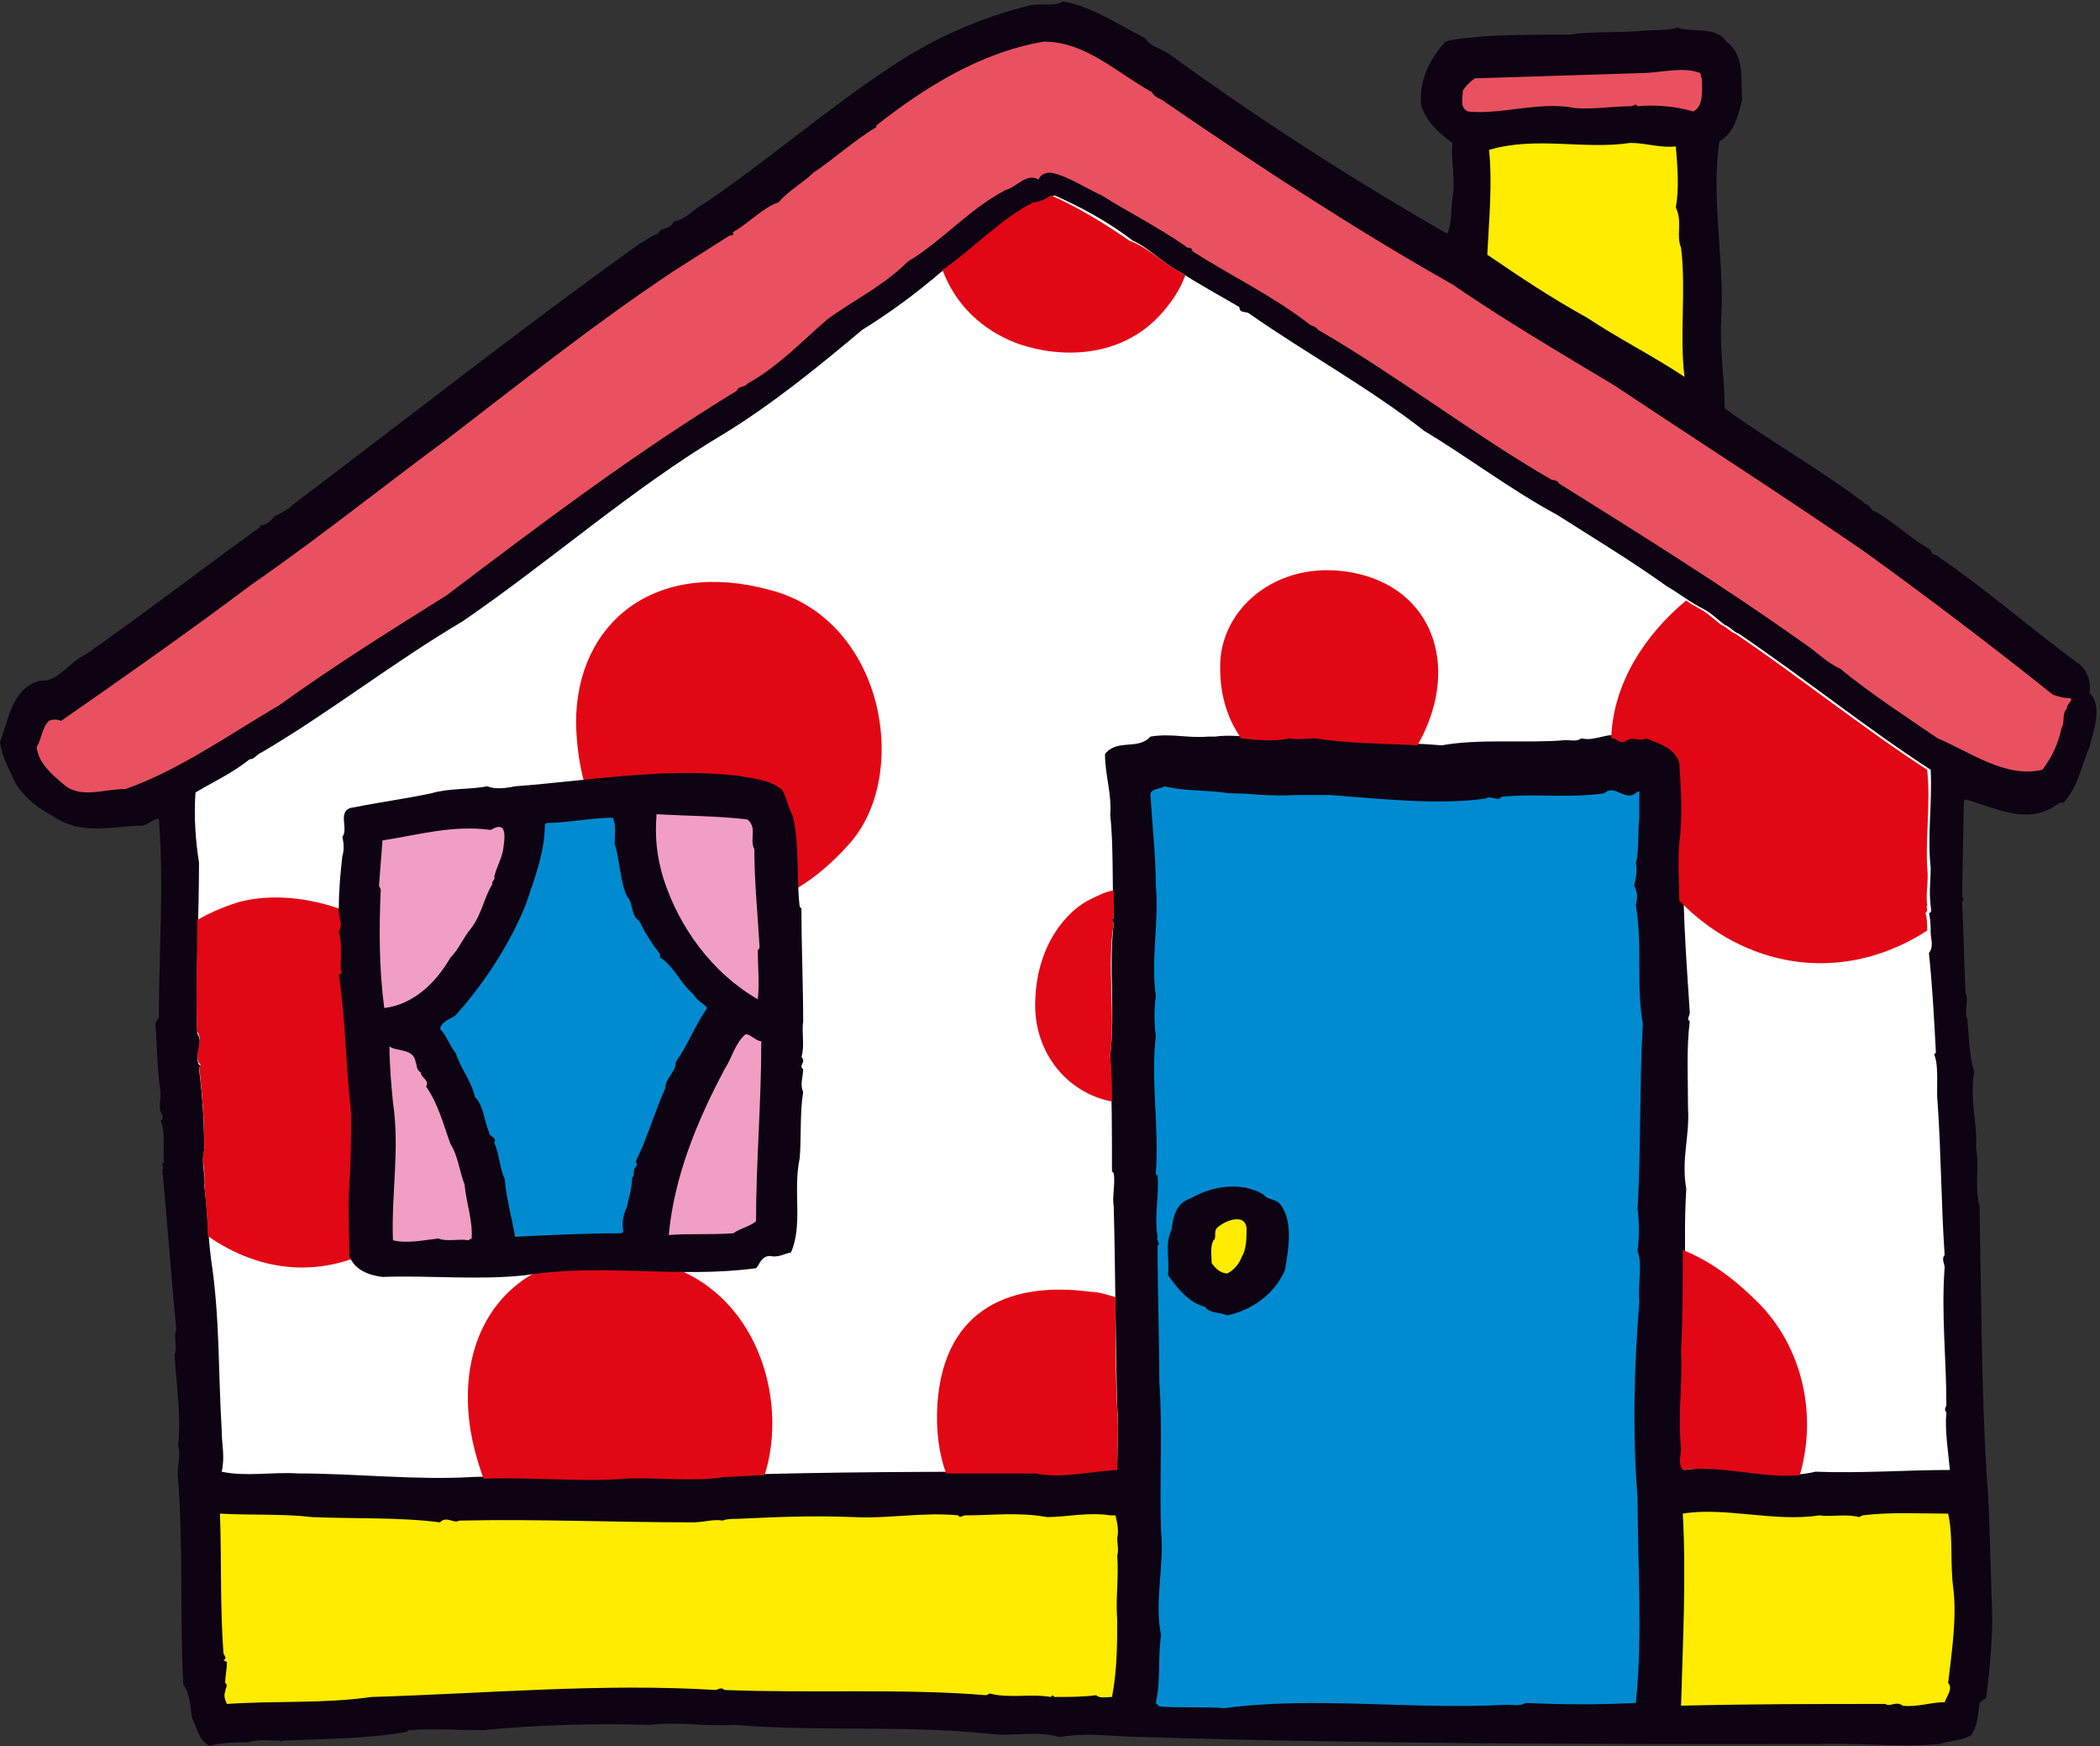 <?xml version="1.0" encoding="utf-8"?>
<!-- Generator: Adobe Illustrator 25.3.1, SVG Export Plug-In . SVG Version: 6.00 Build 0)  -->
<svg version="1.1" id="Livello_1" xmlns="http://www.w3.org/2000/svg" xmlns:xlink="http://www.w3.org/1999/xlink" x="0px" y="0px"
	 viewBox="0 0 120.3 100" style="enable-background:new 0 0 120.3 100;" xml:space="preserve">
<rect x="0" y="0" width="120.3" height="100" fill="#333333" stroke="none"/>
<style type="text/css">
	.st0{fill:#0D0313;}
	.st1{fill:#FFFFFF;}
	.st2{fill:#FFEC00;}
	.st3{fill:#E95160;}
	.st4{fill:#E20714;}
	.st5{fill:#008BD1;}
	.st6{fill:#F19EC4;}
</style>
<desc>Created with Sketch.</desc>
<g id="Page-1">
	<g id="menu-mondo-pimpa" transform="translate(-16, -16)">
		<g id="Group-108" transform="translate(18.1, 17.185)">
			<g id="Group-34-Copy-3">
				<path id="Fill-1" class="st0" d="M63.5,1c0.3,0.5,1,0.6,1.5,1L65,2c5.1,3.7,10.4,7.1,15.8,10.2c0.3-0.6,0.2-1.3,0.3-2
					C81.3,9.1,81,8,81.1,7c-0.8-0.6-1.5-1.2-1.8-2.2c-0.1-1.4,0.5-2.6,1.4-3.6C81.3,1,82.1,1,82.8,0.9c1.6-0.1,3.3-0.1,5-0.1
					c1.3-0.2,2.6-0.1,3.9-0.2c0.8-0.1,1.6,0,2.3-0.2c0.9,0.3,2.2-0.1,2.8,0.8c1.1,0.8,0.8,2.3,0.9,3.3c-0.2,0.9-0.5,2-1.3,2.4
					c-0.5,3.2,0.3,6.9,0.1,10.2c-0.1,1.7,0.2,3.4,0.2,5.1c2.6,1.9,5.5,3.5,8.1,5.5c0.2,0,0.3,0.4,0.5,0.4c1.1,0.6,2.1,1.6,3.2,2.2
					c0,0.1,0.1,0.3,0.3,0.3c2.8,1.9,5.3,4.1,8,6.1c0.7,0.4,0.9,1.2,0.8,1.8l0,0c0.8,0.8,0.2,2.2,0,3.1c-0.5,1.1-0.6,2.2-1.5,3.2
					c-0.3-0.1-0.4,0.2-0.7,0.3c-1.6,0.9-3.4-0.1-4.9-0.5l-0.1,0.1l-0.1,5.5c0.2,0.1,0,0.2,0,0.3c0.1,1.8,0.1,3.3,0.2,5.2
					c0.2,0.4-0.1,1,0.1,1.5c0.1,1,0.1,2.1,0.4,3c-0.3,1.5,0.2,3,0.1,4.4c0.2,1-0.1,2.2,0.2,3.3c0.1,4.9,0.1,10.3,0.4,15.3
					c0.2,2.4,0.2,4.9,0.3,7.3c0.1,1.8-0.1,3.7-0.3,5.4c0,0.3-0.4,0.3-0.4,0.5c-0.1,0.6-0.1,1.3-0.5,1.8c-0.5,0.3-1.2,0.3-1.8,0.5
					c-2.3,0.2-4.8-0.1-7,0c-12.7,0-25.4,0-38.4-0.4c-1.8,0-3.3-0.3-5,0c-1.3-0.4-2.7,0-4.1-0.2c-5-0.5-9.7-0.1-14.5-0.5
					c-1.7,0.1-3.2-0.2-4.9,0c-3-0.1-6.5,0-9.5,0.3c-1.4,0-2.9-0.1-4.3,0l-0.2,0.2L21.2,98c-2.3,0.4-4.7,0.4-7.1,0.5l-0.1,0.1
					L14,98.5c-0.6,0-1.3-0.1-1.9,0.1c-0.7,0-1.5,0-2.2,0.2c-0.6-0.3-0.7-1-1-1.6c-0.1-0.6-0.1-1.4-0.5-1.9c-0.2-3.7,0-8-0.3-11.8
					c-0.1-0.7,0.2-1.2,0-1.9c0.2-1.6-0.1-3.5-0.2-5.2C8.1,75.8,7.8,75.4,8,75c-0.3-3.2-0.5-6-0.8-9.2c0.2-0.1-0.2-0.3,0.1-0.4
					c-0.1-0.8,0.1-1.7-0.2-2.4c0.2-0.1,0.1-0.4,0-0.5c-0.1-0.3,0-0.7,0-1.1c-0.2-1.3-0.2-2.7-0.3-4h0L7,57.1c0-3.8,0.3-7.5,0-11.4
					c-0.4,0-0.7,0.5-1.2,0.4c-1.7,0.1-3.3,0.5-4.8-0.5c-0.9-0.5-1.6-1-2.2-1.9C-1.5,43-2,42.2-2.1,41.3c0.5-1.3,0.7-3.1,2.3-3.5
					c1,0.1,1.7-1.1,2.6-1.5c3.3-2.3,6.8-5,10-7.3v-0.1c0.3,0,0.6-0.2,0.8-0.5c0.4-0.2,0.8-0.4,1.1-0.7c6.5-4.9,13.1-10.1,19.8-14.9
					c0.4-0.2,0.7-0.5,1.1-0.6c0.1-0.4,0.7-0.2,0.9-0.7c0.7-0.1,1.1-0.7,1.7-1c3.7-2.5,7-5.4,10.8-7.9c2.4-1.6,5.1-2.8,8-3.5
					c0.5-0.1,1.3,0.1,1.8-0.2C60.5-0.8,61.9,0.2,63.5,1"/>
				<path id="path-3_1_" class="st1" d="M65.5,14.4c1.1,0.7,2.2,1.3,3.4,2c0,0.4,0.4,0.2,0.6,0.4c3.3,2.3,6.8,4.2,10,6.7
					c2.5,1.5,5,3.4,7.6,4.8c2.2,1.4,4.2,2.6,6.3,4.1c0.7,0.4,1.3,0.9,2.1,1.3c0.4,0.2,0.8,0.6,1.2,0.9c0.3,0.1,0.5,0.4,0.8,0.5
					c3.7,2.5,7.3,5.4,11,7.8c0.1,1.9-0.2,3.8,0,5.6c0,0.8-0.1,1.4,0,2.2c0,0.1,0.1,0.4-0.1,0.4c0.1,0.4,0.1,0.8,0.1,1.1
					c0,0.4,0.2,0.8-0.1,1.2c0.2,1.9,0.3,3.8,0.4,5.7l-0.1,0.1c0.3,0.7,0.1,2,0.2,2.8c0.2,2.9,0.2,5.7,0.4,8.7c-0.2,0.2,0,0.5,0,0.7
					c-0.2,2.7,0.1,5.2,0.1,7.9c-0.1,0.2-0.1,0.3,0,0.4c-0.1,1,0.1,2.2,0.2,3.3c-2.4,0-5.1,0.2-7.7,0.1c-2.5,0.6-5-0.5-7.5-0.1
					c-0.3-0.4-0.1-0.8-0.1-1.2c-0.3-2,0-3.7,0-5.6c0.3-3.4,0-6.1,0.2-9.3c-0.3-1.7,0.2-3,0.1-4.6c0-1.7-0.1-3.4,0.1-5
					c-0.2-0.1,0-0.3,0-0.5c-0.2-3.2-0.5-6.7-0.3-9.9c0.1-1.5,0.1-2.9,0-4.6c-0.3-0.8-1.2-1.1-1.9-1.4c-0.4,0.3-0.8-0.1-1.1,0.1
					c-0.2,0.2-0.4,0-0.6,0c-0.8-0.3-1.5,0.3-2.3,0.1c-0.3,0.2-0.6,0.1-0.9,0.1c-2.2,0.2-4.9-0.1-7.1,0.3c-2.3-0.2-4.7-0.1-7.1-0.5
					c-0.4,0-1,0.1-1.4,0c-1.5,0.3-3-0.2-4.5,0L67.1,41c-1.2,0.1-2.1-0.2-3.3,0c-0.7,0.8-1.9,0.1-2.6,1c0,1.2,0.4,2.3,0.3,3.5
					c0.2,1.8,0.1,4,0.2,5.9c-0.2,0.1,0,0.2,0,0.3c-0.3,2.5,0.1,5-0.2,7.6c0.1,2.2,0.1,4.5,0.1,6.6l0.1,0.1c0.1,0.6-0.1,1.4,0,1.9h0
					c0.1,3.7,0.1,7.7,0.2,11.5c0.1,1.1,0,2.2,0,3.5c-1.7,0.1-3.1,0.5-4.7,0.2c-5.8,0-11.7,0-17.8,0.2c-1.7,0.3-4.1,0.1-5.7,0.1
					c-2.6,0.3-5.9-0.1-8.7,0c-3.2,0.2-6.7-0.2-10-0.2c-1.5-0.1-3,0.2-4.4-0.1c0.2-0.9,0-1.5,0-2.4c-0.2-3.2-0.1-6.4-0.6-9.7
					c-0.2-1.5-0.2-2.8-0.4-4.3c0.1-0.6-0.2-1.2,0-2c0-1.6-0.1-3.1-0.3-4.7c0-0.1,0.2-0.2,0-0.2c-0.3-0.6,0.3-1.2-0.1-1.8
					c-0.1-3.1,0.1-6.5,0.1-9.8C9.1,47,9,45.5,9.1,44.2c1-0.6,2.1-1.1,3.1-1.9c0.3,0,0.4-0.3,0.7-0.4c3.9-2.3,7.6-5.2,11.5-7.5
					c5.1-3.5,9.7-7.6,14.9-10.7c2.8-1.7,5.5-3.9,8-6c1.3-0.8,2.7-1.8,3.9-2.8c0.3-0.2,0.6-0.6,1-0.7c1.6-1.2,3.2-2.8,5.1-3.8
					c0.4-0.1,0.7-0.2,1-0.4c1.6,0.7,3.2,1.6,4.5,2.6C63.7,13,64.4,13.8,65.5,14.4z"/>
				<g id="path-1_1_">
				</g>
				<path id="Fill-32" class="st2" d="M61.8,85.6c0.1,0.4,0.2,0.9,0.1,1.3c0,0.3,0.1,0.7,0,1c0.1,1.2-0.1,2.5,0,3.7
					c0,1.3,0,2.9-0.3,4.4c-0.3,0-0.7,0.1-0.9-0.1c-0.8,0.1-1.5,0.1-2.4,0.1l-0.1-0.1L58.1,96c-1.2-0.2-2.4,0.1-3.5-0.2l-0.2,0.1
					c-4.8-0.4-9.9-0.1-15-0.3c-0.2-0.2-0.4,0-0.5,0c-6.5-0.4-13.1,0.2-19.7,0.4c-2.9,0.4-5.3,0.2-8.3,0.4c-0.1-0.2-0.2-0.5-0.1-0.7
					c0-0.2,0.2-0.4,0-0.5c0-0.4,0.1-0.8,0.1-1.2l-0.2-0.1c0.2-0.1,0.1-0.2,0-0.4c-0.2-2.8-0.1-5.2-0.2-8c1.7,0.1,3.6,0,5.3,0.2
					c2.4,0.1,5,0,7.3,0.3c0.4-0.4,0.8,0.1,1.1-0.1c4.5-0.1,8.8,0.1,13.4,0.1c0.6,0,1.2-0.2,1.7-0.1c0.2-0.1,0.6-0.1,0.8-0.1
					c2.2-0.1,4.3-0.2,6.7-0.1c2,0.1,4-0.3,6-0.1c0.1,0.2,0.2,0,0.4,0c1.6,0,3-0.2,4.7,0.1c1,0,2.4-0.3,3.6-0.1L61.8,85.6z"/>
				<path id="Fill-8" class="st2" d="M93.9,7.2c0.1,1.2,0.2,2.4,0,3.5c0.4,0.8,0,1.6,0.3,2.3c0.3,2.4-0.1,5.1,0.2,7.4
					c-1.8-1.2-3.8-2.2-5.6-3.4c-2-1.1-3.8-2.3-5.7-3.6c0.1-2,0.3-4.1,0.1-6c2.7-0.8,5.4,0,8.1-0.4C92.2,7,93,7.3,93.9,7.2"/>
				<path id="Fill-6" class="st3" d="M95.4,3.4c0,0.6,0.1,1.5-0.5,1.8c-1-0.3-2.2-0.4-3.2-0.3c-0.1-0.2-0.2,0-0.4,0
					c-1,0-2.2,0.2-3.2,0.1c-2-0.4-4.2,0.4-6.1,0.2c-0.5-0.2-0.3-0.8-0.3-1.2c0.2-0.3,0.4-0.5,0.7-0.7c3.1-0.1,6.3-0.2,9.5-0.3
					c1.1,0,2.4-0.4,3.4,0L95.4,3.4z"/>
				<path id="Fill-30" class="st2" d="M109.5,85.5c0.3,1.3,0.1,2.9,0.3,4.3c0.2,1.7-0.1,3.7-0.3,5.4c0.3,0.3-0.1,0.8-0.2,1.1
					c-0.8,0-1.6,0.3-2.4,0.2c-0.4-0.3-0.7,0.1-1-0.1c-4,0-7.7,0-11.7,0.1c0.1-3.6,0.3-7.4,0.1-11c2.4-0.4,5.3,0.5,7.8,0.1
					c0.7,0.1,1.6-0.1,2.3,0.1l0.2-0.1C106.2,85.4,107.8,85.5,109.5,85.5"/>
				<path id="Fill-4" class="st3" d="M63.9,4.1c0.1,0.3,0.6,0.4,0.8,0.6c5.4,3.7,10.9,7.3,16.4,10.4c2.9,2,6.3,4,9.3,5.8
					c4.8,3.2,9.5,6.2,14.3,9.5c3.6,2.6,7.3,5.4,10.8,8.2c0.3,0.1,0.6,0.2,1,0.2c0.2,0.1-0.2,0.3-0.2,0.6c-0.3,0.3-0.1,0.8-0.3,1.1
					c-0.2,0.9-0.5,1.6-1.1,2.4c-2.1,0.5-4.1-1-6-1.8c-1.9-1.3-3.9-2.6-5.6-4c-0.7-0.3-1.4-1-2-1.4c-4.8-3.4-9.3-6.2-14.1-9.2
					c0-0.1-0.2-0.2-0.4-0.2c-4.5-2.6-8.9-6-13.4-8.6c-0.1-0.2-0.4-0.2-0.6-0.4c-2.1-1.6-4.4-2.7-6.6-4.1c0-0.3-0.3-0.1-0.4-0.3
					C64.2,11.8,62.6,11,61,10c-0.9-0.4-1.9-1.1-2.9-1.3c-0.3,0-0.6,0.1-0.7,0.4c-0.7-0.4-1.2,0.4-1.9,0.6c-2.1,1.1-3.6,2.9-5.6,4.1
					c-1.4,1.4-3.1,2.2-4.6,3.3l0,0c-1.4,1.2-2.8,2.7-4.6,3.7c-0.1,0.2-0.5,0.1-0.6,0.4c-5.6,3.4-11.2,7.6-16.6,11.7
					c-3.2,2-6.4,4-9.6,6.3c-2.9,1.7-5.7,3.7-8.8,4.8c-1.3,0-2.6,0.6-3.6-0.3c-0.7-0.6-1.4-1.2-1.5-2.1c0.3-0.5,0.3-1.1,0.7-1.5
					C0.9,40,1.2,40,1.4,40.1C5,37.6,8.7,35,12.3,32.3c3.9-2.7,7.5-5.6,11.3-8.4c4.3-3.3,8.3-6.5,12.8-9.5l3.3-2.1
					c0.2,0,0.2,0,0.2-0.2c0.9-0.5,1.7-1.4,2.6-1.7c0.6-0.7,1.4-1.1,2-1.7c1.2-0.8,2.4-1.9,3.6-2.6l0-0.1c2.8-2.2,6-4.2,9.6-4.8
					C60.1,1.2,61.9,3,63.9,4.1"/>
				<path class="st4" d="M51.6,79.2c-0.1,1.6,0.1,2.9,0.5,4c1.7,0,3.4,0,5.1,0c1.5,0.3,3-0.1,4.7-0.2c0-1.2,0.1-2.3,0-3.5
					c-0.1-2.1-0.1-4.2-0.1-6.4c-0.4-0.1-0.9-0.3-1.4-0.3C56,72.2,52,73.6,51.6,79.2z"/>
				<path class="st4" d="M35.8,71.2c-6.6-1.8-11.1,1.9-11.1,7.6c0,1.8,0.4,3.3,0.9,4.7c2.7-0.1,5.7,0.2,8.1,0c1.7-0.1,4,0.2,5.7-0.1
					c0.8,0,1.6-0.1,2.3-0.1C43.1,78.9,41.2,72.7,35.8,71.2z"/>
				<path class="st4" d="M57.2,56.4c0,2.7,1.8,5,4.4,5.5c0-0.9,0-1.7-0.1-2.6c0.3-2.6-0.2-5.1,0.2-7.6c0-0.1-0.2-0.2,0-0.3
					c0-0.5,0-1.1,0-1.6c-0.5,0.1-0.9,0.3-1.3,0.5C59.1,50.9,57.2,52.9,57.2,56.4z"/>
				<path class="st4" d="M98.6,73.4c-1.4-1.4-2.8-2.4-4.3-3c0,1.9,0,3.7-0.1,5.8c0.1,2-0.2,3.6,0,5.6c0,0.4-0.2,0.8,0.1,1.2
					c2.2-0.3,4.5,0.5,6.7,0.3C102,79.9,101.2,76,98.6,73.4z"/>
				<path class="st4" d="M75.8,31.7c-4.5-1.1-8.1,1.9-8,5.4c0,1.7,0.5,3,1.2,4c0.9,0.1,1.8,0.2,2.8,0c0.4,0.1,1,0,1.4,0
					c2,0.3,4,0.3,5.9,0.4C81.5,37.3,80.2,32.8,75.8,31.7z"/>
				<path class="st4" d="M19.8,70.1c6.4-3.7,7.1-11.4,2.8-15.8c-4.3-4.4-9.2-4.5-11.4-3.7c-0.6,0.2-1.3,0.5-2,0.9
					c0,2.2-0.1,4.4,0,6.4c0.4,0.6-0.2,1.2,0.1,1.8c0.2,0.1,0,0.2,0,0.2c0.2,1.6,0.3,3.1,0.3,4.7c-0.2,0.7,0.1,1.3,0,2
					c0.1,1.1,0.2,2,0.2,3C12.8,71.7,16.4,72.1,19.8,70.1z"/>
				<path class="st4" d="M108,52.3c0.1-0.1,0.2-0.1,0.3-0.2c0-0.3,0-0.7-0.1-1c0.2-0.1,0-0.4,0.1-0.4c-0.1-0.8,0.1-1.4,0-2.2
					c-0.1-1.8,0.2-3.7,0-5.6c-3.7-2.4-7.3-5.3-11-7.8c-0.3-0.1-0.5-0.4-0.8-0.5c-0.4-0.3-0.8-0.7-1.2-0.9c-0.3-0.2-0.6-0.3-0.8-0.5
					c-2.3,1.9-4.2,4.7-4.3,7.9c0.1,0,0.2,0,0.3,0.1c0.2,0.1,0.4,0.2,0.6,0c0.4-0.2,0.8,0.1,1.1-0.1c0.7,0.3,1.6,0.5,1.9,1.4
					c0.1,1.6,0.2,3.1,0,4.6c-0.1,1.1,0,2.2,0,3.3C97.8,54.2,103.2,55.2,108,52.3z"/>
				<path class="st4" d="M56.9,18.7c0,0,5,1.6,8-2.5c0.4-0.5,0.7-1.1,0.9-1.6c-0.1-0.1-0.2-0.1-0.3-0.2c-1.1-0.6-1.8-1.4-2.9-1.8
					c-1.3-0.9-2.9-1.9-4.5-2.6c-0.3,0.2-0.6,0.4-1,0.4c-1.8,0.9-3.4,2.6-5.1,3.8c0,0-0.1,0-0.1,0.1C53.3,18,56.9,18.7,56.9,18.7z"/>
				<path class="st4" d="M42,32.6c-6.6-1.8-11.1,1.9-11.1,7.6c0.1,5.7,3.2,8.9,5.2,9.9c3.2,1.6,7,0.9,10.4-2.9
					C50.1,43.3,48.6,34.3,42,32.6z"/>
				<g id="Group-2" transform="translate(16.211, 37.745)">
					<path class="st0" d="M27.6,13.1L27.5,13c-0.2-1.7,0-3.6-0.4-5.2c-0.3-0.6-0.3-0.9-0.6-1.5c-0.8-0.6-1.5-0.6-2.5-0.8
						C19.7,5,15.3,5.8,11.2,6.1c-0.5,0.1-1.1,0.2-1.6,0c-1,0.2-2.2,0.1-3.2,0.4C5,6.8,3.5,7,2,7.3C0.9,7.4,1.7,8.5,1.3,9
						c0.1,0.4,0.1,0.8,0,1.1c-0.1,0.9-0.2,1.9-0.2,2.9C1,13.5,1.4,14,1.1,14.4c0.2,0.8,0.1,1.5,0.1,2.2c0.1,0.1,0.1,0.2-0.1,0.3
						c0.4,2.7,0.4,5.3,0.7,7.9c0,1.5,0,2.7-0.1,4.1c-0.1,1.5,0,2.6,0,4.1c0.3,0.8,1.1,1.1,1.9,1.2c2.8-0.1,5.5,0.2,8.2-0.1
						c4.4-0.7,8.8,0.2,13.2-0.4c0.2-0.2,0.3-0.7,0.8-0.7c0.5,0.1,0.7-0.1,1.2-0.2c0.7-1.6,0.1-3.5,0.5-5.4c0.1-1.1,0-2.6,0.2-3.8
						c-0.2-0.4,0-0.9,0-1.3c-0.3-0.2,0.2-0.4-0.1-0.7c0.2-0.6,0-1.5,0.1-2C27.7,17.6,27.6,15.2,27.6,13.1z"/>
					<path class="st5" d="M75.4,12.9c0.1-0.4,0.1-0.8-0.1-1.1c0.1-0.4,0.2-0.9,0.1-1.3c0.2-0.7,0.1-1.9,0.2-2.6h0l0-1.5l-0.1,0
						c-0.7,0.7-1.3-0.5-1.9,0.1c-2,0.3-3.8,0-5.9,0.2c-0.2,0.3-0.6-0.1-0.9,0.1c-2.7,0.4-6.2,0-8.9-0.2c-0.7,0-1.3,0-2.1,0
						c-1.2,0.1-2.5-0.1-3.7-0.1c-1.3-0.2-2.5-0.1-3.7-0.4c-0.3,0.2-0.9,0.1-0.8,0.6c0.1,1.7,0.3,3.4,0.3,5.1c0.2,1.9-0.3,4.3,0,6.3
						c-0.1,0.8-0.1,1.5,0,2.3c-0.3,2.6,0.2,5.2,0,7.9l0.1,0.1c0.1,1.1-0.2,2.3,0,3.5c-0.1,0.2,0.2,0.4,0,0.5c0,2.7,0.1,5.2,0.1,7.8
						c0.2,2.8,0,5.4,0.1,8.6c0.2,1.8-0.4,4.1,0,5.9c-0.2,1.5,0,2.5-0.3,3.9l0.2,0.2c1.2,0.1,2.7,0,3.7,0.1C57,58.2,62.5,59,68,58.7
						c0.4,0,0.7,0.1,1.1-0.1c2.3,0.1,4.1,0.1,6.3,0c0.4-3.9,0.1-7.8,0.1-11.7c-0.3-3.9-0.2-7.5,0.1-11.3c-0.1-1.1,0.2-2-0.1-2.9
						c0.1-0.8,0.1-1.6,0-2.4c0.2-3.5,0.1-7.1,0.3-10.6C75.4,17.4,75.8,15.3,75.4,12.9z"/>
					<path class="st6" d="M25.2,15.3c-0.1-1.8-0.3-3.8-0.3-5.6c-0.3-0.6,0.2-1.2-0.4-1.7c-1.6-0.2-3.5-0.2-5.2-0.3
						c-0.1,1.3,0,2.4,0.4,3.7c0.9,2.8,2.8,5.4,5.4,6.9c0.1-0.9,0-1.9,0-2.8C25.1,15.5,25.2,15.4,25.2,15.3z"/>
					<path class="st5" d="M21.4,18c-0.8-0.7-1.1-1.6-1.9-2.1l0-0.2c-0.5-0.6-0.9-1.3-1.2-1.9c-0.5-0.3-0.3-1-0.7-1.4
						c-0.4-0.9-0.4-2.1-0.7-3c0-0.5,0.1-1-0.1-1.5c-1.2,0-2.6,0.3-3.8,0.3l-0.1,0.1c0,1.6-0.6,3.1-1.1,4.6c-0.9,2.2-2.3,4.4-4,6.3
						C7.6,19.4,7,19.5,6.9,20c0.4,0.4,0.5,0.9,0.9,1.4c0.3,0.9,0.9,1.6,1.1,2.5c0.5,0.5,0.5,1.3,0.8,2c0,0.3,0.5,0.3,0.3,0.6
						c0.3,0.7,0.3,1.4,0.6,2.1c0.1,1.1,0.4,2.2,0.6,3.3c2.1-0.1,4-0.2,6.1-0.2l0.1-0.1c-0.1-0.5,0-1,0.2-1.4
						c0.1-0.5,0.3-1.1,0.3-1.7c0.2-0.1,0-0.4,0.2-0.6c0.1-0.1,0.1-0.2,0-0.3c0.7-1.4,1.1-2.9,1.7-4.2c0-0.6,0.6-0.9,0.6-1.5
						c0.7-1,1.1-2.1,1.8-3.1C22,18.5,21.6,18.4,21.4,18z"/>
					<path class="st6" d="M9.8,8.6C7.6,8.3,5.6,8.9,3.6,9.2l-0.2,2.6L3.5,12c-0.1,2.3-0.1,4.5,0.2,6.8c1.7-0.2,3-1.5,3.8-2.9
						c0.5-0.5,0.7-1.1,1.2-1.7c0.6-0.8,0.7-1.7,1.2-2.5c-0.1-0.1,0.2-0.3,0.1-0.4c0.1-0.5,0.4-1,0.5-1.5C10.6,9.1,10.8,8,9.8,8.6z"
						/>
					<path class="st6" d="M23.2,22.3c-1.6,3-2.9,6.2-3.2,9.5c1.3-0.1,2.2,0,3.7-0.1c0.4-0.3,1-0.4,1.3-0.7c0-3.4,0.3-6.7,0.3-10.3
						c-0.3,0-0.6-0.4-0.9-0.4C23.8,20.8,23.6,21.7,23.2,22.3z"/>
					<path class="st6" d="M7.5,26.6c-0.4-1.1-0.7-2.3-1.4-3.3c0.2-0.4-0.3-0.5-0.3-0.8c-0.3-0.2-0.2-0.4-0.3-0.6
						c-0.1-0.8-1.1-0.6-1.5-0.9c0,1,0.1,2.2,0.2,3.2c0.4,2.7-0.1,5.2,0,7.9c0.8,0.2,1.7,0,2.6-0.1c0.5,0.2,1.2,0,1.7,0.1
						c0.1,0,0.2-0.2,0.2,0c0.1-1.1-0.3-2.1-0.4-3.2C8,28.1,7.9,27.2,7.5,26.6z"/>
					<path class="st0" d="M54.1,29.5c-1.3-0.8-3-0.5-4.2,0.2c-0.9,0.3-1,1.1-1.1,1.8c-0.4,0.9-0.1,1.5-0.2,2.6
						c0.5,0.7,1.2,1.6,2.1,1.8c0.3,0.4,0.8,0.3,1.3,0.5c1.4-0.3,2.7-1.2,3.3-2.6c0.2-1.2,0.5-2.8-0.3-3.8
						C54.7,29.7,54.3,29.8,54.1,29.5z"/>
					<path class="st2" d="M51.4,31.4c-0.2,0.2,0,0.6-0.2,0.7c-0.2,0.4-0.1,0.9-0.1,1.3c0.2,0.3,0.5,0.6,0.9,0.6
						c0.4-0.2,0.7-0.6,0.8-0.9c0.3-0.5,0.3-1.1,0.3-1.7C53,30.5,51.8,31,51.4,31.4z"/>
				</g>
			</g>
		</g>
	</g>
</g>
</svg>
